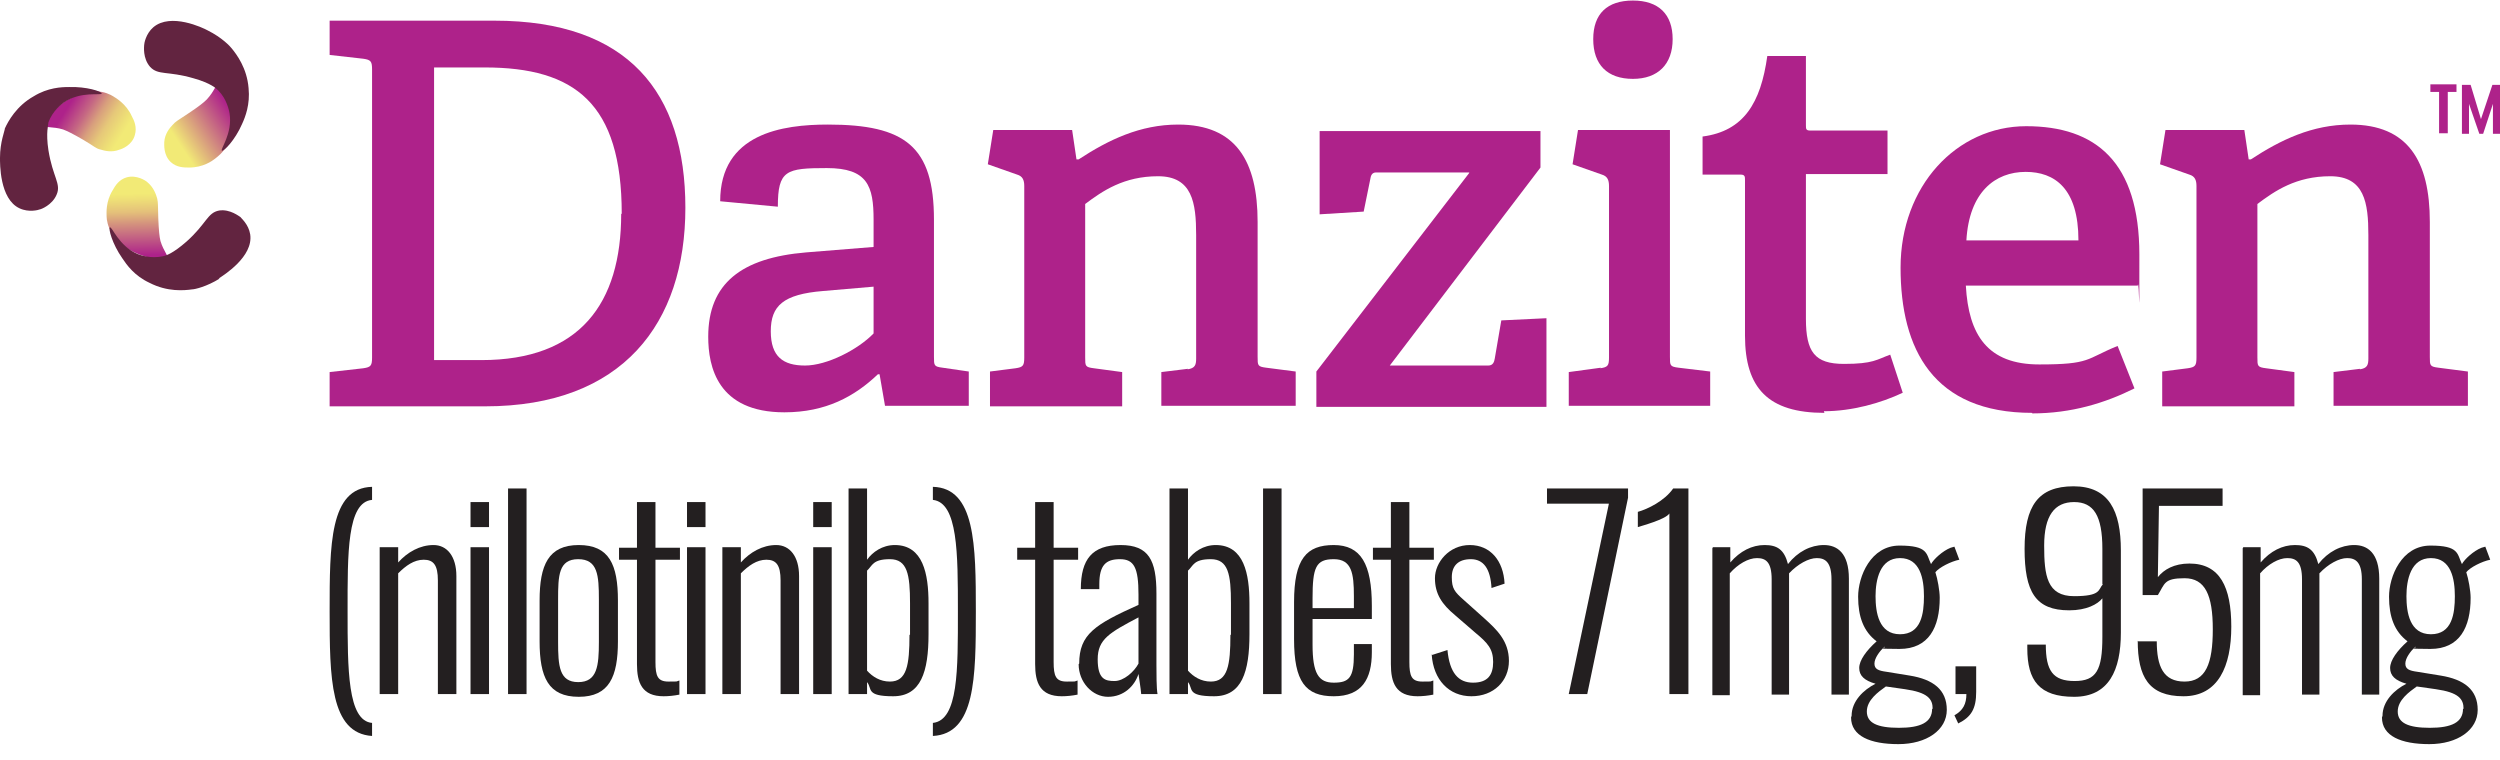<svg xmlns="http://www.w3.org/2000/svg" xmlns:xlink="http://www.w3.org/1999/xlink" id="artwork" viewBox="0 0 459.6 139.7"><defs><style>      .st0 {        fill: url(#linear-gradient2);      }      .st1 {        fill: url(#linear-gradient1);      }      .st2 {        fill: #231f20;      }      .st3 {        fill: url(#linear-gradient);      }      .st4 {        fill: #ae228a;      }      .st5 {        fill: #622440;      }    </style><linearGradient id="linear-gradient" x1="-5208.9" y1="-1665.4" x2="-5208.6" y2="-1654.1" gradientTransform="translate(-5183.7 -1618.5) rotate(-180)" gradientUnits="userSpaceOnUse"><stop offset="0" stop-color="#ae228a"></stop><stop offset=".2" stop-color="#bc4e85"></stop><stop offset=".5" stop-color="#d3907e"></stop><stop offset=".7" stop-color="#e4c07a"></stop><stop offset=".9" stop-color="#eede77"></stop><stop offset="1" stop-color="#f2ea76"></stop></linearGradient><linearGradient id="linear-gradient1" x1="-574.5" y1="-2506.5" x2="-574.2" y2="-2495.2" gradientTransform="translate(-1784.7 1829.9) rotate(58.2)" gradientUnits="userSpaceOnUse"><stop offset="0" stop-color="#ae228a"></stop><stop offset="1" stop-color="#f2ea76"></stop></linearGradient><linearGradient id="linear-gradient2" x1="-1999.2" y1="1863.6" x2="-1999" y2="1874.8" gradientTransform="translate(-451.5 -2674.8) rotate(-56.8)" gradientUnits="userSpaceOnUse"><stop offset="0" stop-color="#ae228a"></stop><stop offset=".3" stop-color="#c56783"></stop><stop offset=".5" stop-color="#d89f7d"></stop><stop offset=".7" stop-color="#e6c879"></stop><stop offset=".9" stop-color="#eee076"></stop><stop offset="1" stop-color="#f2ea76"></stop></linearGradient></defs><g><path class="st4" d="M66.8,67.7c1.4-.2,1.6-.5,1.6-2V12.8c0-1.5-.2-1.8-1.6-2l-6.2-.7V3.8h30.3c24.6,0,35.1,13.2,35.1,34.4s-11.5,36.5-36.8,36.5h-28.6v-6.3l6.2-.7ZM114.3,39.3c0-20.3-8.6-26.9-25.2-26.9h-9.3v53.8h8.7c18.1,0,25.7-10.4,25.7-26.9Z"></path><path class="st4" d="M161.4,68.8c-4.3,4.1-9.6,7-17.2,7-12.3,0-14-8.4-14-13.9,0-9.8,6.1-14.5,18-15.5l12.4-1v-5c0-6.2-1.1-9.5-8.6-9.5s-9,.4-9,7.1l-10.6-1c0-12.5,11.5-14.1,19.8-14.1,14.2,0,19.5,4,19.5,17.5v25.2c0,1.6,0,1.8,1.6,2l4.8.7v6.3h-15.4l-1-5.8h-.3ZM141.7,60.9c0,4.7,2.3,6.3,6.3,6.3s9.7-2.9,12.6-5.9v-8.6l-9.3.8c-7.3.6-9.6,2.7-9.6,7.4Z"></path><path class="st4" d="M218.3,67.9c1.4-.2,1.6-.8,1.6-2v-22.7c0-5.9-.7-10.8-7-10.8s-10.2,2.7-13.4,5.1v28.2c0,1.6,0,1.8,1.6,2l5.2.7v6.3h-24.3v-6.4l4.7-.6c1.4-.2,1.6-.5,1.6-2v-31.5c0-1.1-.3-1.8-1.3-2.1l-5.4-1.9,1-6.3h14.5l.8,5.4h.4c5.5-3.6,11.3-6.4,18.3-6.4,10.6,0,14.6,6.7,14.6,17.9v24.8c0,1.6,0,1.8,1.6,2l5.4.7v6.3h-24.7v-6.2l4.9-.6Z"></path><path class="st4" d="M270.1,31.7h-17.1c-.8,0-1,.6-1.1,1.3l-1.2,5.9-8.1.5v-15.3h40.6v6.7l-27.7,36.4h18.1c.9,0,1.1-.7,1.2-1.3l1.2-7,8.3-.4v16.3h-42.3v-6.5l28.1-36.5Z"></path><path class="st4" d="M294.2,67.7c1.4-.2,1.6-.5,1.6-2v-31.5c0-1.1-.3-1.8-1.3-2.1l-5.4-1.9,1-6.3h16.9v41.7c0,1.6,0,1.8,1.6,2l5.8.7v6.3h-26v-6.2l5.9-.8ZM300.2,14.5c-4.7,0-7.3-2.6-7.3-7.3s2.6-7.1,7.3-7.1,7.3,2.5,7.3,7.1-2.7,7.3-7.3,7.3Z"></path><path class="st4" d="M335.4,75.9c-10.3,0-14.6-4.5-14.6-14.2v-28.6c0-.6,0-1-.8-1h-7v-7c7.6-1,10.7-6.2,11.9-14.8h7.1v12.7c0,.7,0,1,.8,1h14.2v8h-15v26.6c0,6.1,1.6,8.3,7,8.3s6-.8,8.5-1.7l2.3,7c-4,1.9-9.3,3.4-14.5,3.4Z"></path><path class="st4" d="M373.6,75.9c-18.2,0-24.2-11.7-24.2-26.7s10.3-26,23.1-26,20.8,6.6,20.8,23.6,0,3.8-.3,5.7h-31.6c.5,9.1,4,14.5,13.5,14.5s8.5-1,14.4-3.4l3.1,7.8c-5.4,2.7-11.6,4.6-18.8,4.6ZM372.4,31.6c-5.6,0-10.4,3.7-10.9,12.6h20.6c0-9.6-4.4-12.6-9.7-12.6Z"></path><path class="st4" d="M433.8,67.9c1.4-.2,1.6-.8,1.6-2v-22.7c0-5.9-.7-10.8-7-10.8s-10.2,2.7-13.4,5.1v28.2c0,1.6,0,1.8,1.6,2l5.2.7v6.3h-24.3v-6.4l4.7-.6c1.4-.2,1.6-.5,1.6-2v-31.5c0-1.1-.3-1.8-1.3-2.1l-5.4-1.9,1-6.3h14.5l.8,5.4h.4c5.5-3.6,11.3-6.4,18.3-6.4,10.6,0,14.6,6.7,14.6,17.9v24.8c0,1.6,0,1.8,1.6,2l5.4.7v6.3h-24.7v-6.2l4.9-.6Z"></path></g><g><path class="st3" d="M30.7,47.6c.4-.5-.6-1.3-1.2-3.3-.2-.8-.3-1.9-.4-4.1-.1-2.6,0-2.8-.2-3.7-.2-.7-.6-2-1.8-3-.3-.3-2-1.4-3.8-.9-1.4.4-2.1,1.5-2.6,2.4-1.3,2.1-1.1,4.2-1.1,4.8,0,.6.2,1.8,1,3.2.8,1.3,1.8,2,2.7,2.6,1.7,1.1,3.2,1.5,4.2,1.8,1.5.4,2.9.7,3.3.2Z"></path><path class="st5" d="M40.2,51.2c.9-.6,6.4-4,5.8-8.1-.3-1.9-1.7-3-1.8-3.2-.2-.1-1.9-1.5-3.9-1.2-2.2.4-2.3,2.4-6,5.7-2.5,2.2-3.8,2.6-4.3,2.7-2.3.5-4.2-.2-4.7-.4-3.5-1.5-4.7-5.1-5.1-4.9-.3.2.4,3,2.3,5.7.8,1.2,2.2,3.2,5,4.5,3.3,1.7,6.4,1.4,7.8,1.2.5,0,2.7-.5,5.1-2Z"></path><path class="st1" d="M40.2,15.5c-.6,0-.7,1.2-2.2,2.8-.6.6-1.5,1.3-3.3,2.5-2.1,1.4-2.4,1.5-3,2.2-.5.5-1.4,1.6-1.5,3.1,0,.4-.2,2.4,1.2,3.7,1.1,1,2.4,1,3.4,1,2.5,0,4.2-1.2,4.7-1.6.5-.4,1.5-1.1,2.2-2.5.7-1.3.8-2.5.8-3.7,0-2-.4-3.5-.7-4.5-.5-1.5-.9-2.9-1.6-2.9Z"></path><path class="st5" d="M38.2,5.6c-.9-.5-6.8-3.3-10-.6-1.4,1.2-1.7,3-1.7,3.3,0,.2-.3,2.4,1.1,4,1.5,1.6,3.2.7,8,2.1,3.2.9,4.2,1.9,4.5,2.2,1.6,1.6,2,3.7,2.1,4.2.6,3.8-1.8,6.7-1.4,6.9.3.2,2.4-1.9,3.7-4.9.6-1.3,1.5-3.6,1.2-6.6-.3-3.7-2.2-6.2-3.1-7.3-.3-.4-1.8-2-4.4-3.3Z"></path><path class="st0" d="M8.2,23c.2.6,1.4.2,3.4.8.8.3,1.8.8,3.7,1.9,2.2,1.3,2.3,1.6,3.2,1.8.7.2,2,.6,3.5,0,.4-.1,2.3-.8,2.8-2.7.4-1.4-.1-2.6-.6-3.5-1-2.2-2.9-3.3-3.4-3.6-.5-.3-1.6-.9-3.2-.9-1.5,0-2.6.4-3.7.8-1.9.8-3,1.8-3.8,2.5-1.1,1-2.2,2-1.9,2.7Z"></path><path class="st5" d="M0,29c0,1-.1,7.6,3.6,9.3,1.7.8,3.5.3,3.7.2.2,0,2.3-.8,3.1-2.7.9-2-.7-3.2-1.5-8.2-.5-3.3,0-4.6,0-5.1.8-2.2,2.5-3.4,2.9-3.7,3.1-2.1,6.8-1.2,6.9-1.6,0-.4-2.8-1.3-6-1.2-1.4,0-3.9.1-6.5,1.7-3.2,1.8-4.7,4.6-5.3,5.9C.9,24,0,26.1,0,29Z"></path></g><path class="st4" d="M448.5,16.9h-1.7v-1.4h4.8v1.4h-1.6v7.6h-1.6v-7.6ZM452.7,15.6h1.5l1.9,6.3,2.1-6.3h1.4v9h-1.3v-5.5l-1.8,5.5h-.7l-1.9-5.5v5.5h-1.3v-9Z"></path><g><path class="st2" d="M60.6,112.4c0-12.2,0-22.7,7.8-22.9v2.4c-4.6.4-4.5,9.8-4.5,20.5s0,20.1,4.5,20.5v2.4c-7.7-.5-7.8-10.7-7.8-22.9Z"></path><path class="st2" d="M69.8,100.6h3.4v2.8c1.7-1.9,4-3.2,6.5-3.2s4.2,2.1,4.2,5.7v21.7h-3.4v-20.9c0-2.8-.8-3.8-2.6-3.8s-3.3,1.1-4.7,2.5v22.2h-3.4v-27Z"></path><path class="st2" d="M86.5,92.3h3.4v4.6h-3.4v-4.6ZM86.5,100.6h3.4v27h-3.4v-27Z"></path><path class="st2" d="M93.4,89.8h3.4v37.8h-3.4v-37.8Z"></path><path class="st2" d="M99.2,117.9v-7.5c0-6.5,1.6-10.2,7.2-10.2s7.2,3.6,7.2,10.2v7.5c0,6.5-1.6,10.2-7.2,10.2s-7.2-3.6-7.2-10.2ZM110.1,118v-7.8c0-4.4-.2-7.4-3.8-7.4s-3.7,3-3.7,7.4v7.8c0,4.4.2,7.4,3.7,7.4s3.8-3,3.8-7.4Z"></path><path class="st2" d="M117.1,122v-19.1h-3.3v-2.2h3.3v-8.4h3.4v8.4h4.5v2.2h-4.5v18.8c0,2.6.4,3.6,2.4,3.6s1.3,0,2-.2v2.6c-1,.2-2,.3-2.9.3-4,0-4.9-2.5-4.9-5.9Z"></path><path class="st2" d="M126.3,92.3h3.4v4.6h-3.4v-4.6ZM126.3,100.6h3.4v27h-3.4v-27Z"></path><path class="st2" d="M132.8,100.6h3.4v2.8c1.7-1.9,4-3.2,6.5-3.2s4.2,2.1,4.2,5.7v21.7h-3.4v-20.9c0-2.8-.8-3.8-2.6-3.8s-3.3,1.1-4.7,2.5v22.2h-3.4v-27Z"></path><path class="st2" d="M149.5,92.3h3.4v4.6h-3.4v-4.6ZM149.5,100.6h3.4v27h-3.4v-27Z"></path><path class="st2" d="M159.4,125.5v2.1h-3.4v-37.8h3.4v13.1c1-1.4,2.8-2.7,5.1-2.7,5.2,0,6.2,5.3,6.2,10.7v5.7c0,6.9-1.4,11.4-6.5,11.4s-3.8-1.4-4.8-2.6ZM167.3,116.7v-5.8c0-5.3-.5-8.1-3.7-8.1s-3.2,1.2-4.2,2.1v18.4c1,1.1,2.4,2,4.2,2,3.1,0,3.6-3,3.6-8.6Z"></path><path class="st2" d="M171.5,132.9c4.7-.5,4.6-9.8,4.6-20.5s0-20-4.6-20.5v-2.4c7.8.2,7.9,10.7,7.9,22.9s-.1,22.5-7.9,22.9v-2.4Z"></path><path class="st2" d="M190.3,122v-19.1h-3.3v-2.2h3.3v-8.4h3.4v8.4h4.5v2.2h-4.5v18.8c0,2.6.4,3.6,2.4,3.6s1.3,0,2-.2v2.6c-1,.2-2,.3-2.9.3-4,0-4.9-2.5-4.9-5.9Z"></path><path class="st2" d="M198.4,122c0-5.4,2.9-7.2,10.9-10.8v-1.9c0-4.9-.8-6.5-3.4-6.5s-3.8,1.1-3.8,4.6v.9h-3.4c0-5.5,2.1-8.1,7.3-8.1s6.6,2.8,6.6,8.9v13.1c0,1.4,0,4.4.2,5.4h-3c-.1-1.2-.4-2.9-.5-3.7-.7,2.2-2.7,4.2-5.6,4.2s-5.4-2.7-5.4-6ZM209.3,121.9v-8.4c-5.3,2.8-7.5,4-7.5,7.7s1.4,4,3.1,4,3.6-1.7,4.4-3.2Z"></path><path class="st2" d="M218.4,125.5v2.1h-3.4v-37.8h3.4v13.1c1-1.4,2.8-2.7,5.1-2.7,5.2,0,6.2,5.3,6.2,10.7v5.7c0,6.9-1.4,11.4-6.5,11.4s-3.8-1.4-4.8-2.6ZM226.3,116.7v-5.8c0-5.3-.5-8.1-3.7-8.1s-3.2,1.2-4.2,2.1v18.4c1,1.1,2.4,2,4.2,2,3.1,0,3.6-3,3.6-8.6Z"></path><path class="st2" d="M232.2,89.8h3.4v37.8h-3.4v-37.8Z"></path><path class="st2" d="M237.9,117.5v-6.8c0-8,2.3-10.5,7.3-10.5s7,3.5,7,11.2v2.4h-10.9v4.7c0,5.3,1.1,7,3.9,7s3.7-.9,3.7-5.2v-1.9h3.3v1.5c0,4.9-1.8,8.1-7,8.1s-7.3-2.7-7.3-10.5ZM248.9,111.8v-2.2c0-4.2-.4-6.8-3.7-6.8s-3.9,1.5-3.9,7.2v1.8h7.6Z"></path><path class="st2" d="M255.7,122v-19.1h-3.3v-2.2h3.3v-8.4h3.4v8.4h4.5v2.2h-4.5v18.8c0,2.6.4,3.6,2.4,3.6s1.3,0,2-.2v2.6c-1,.2-2,.3-2.9.3-4,0-4.9-2.5-4.9-5.9Z"></path><path class="st2" d="M263.3,120.4l2.8-.9c.4,4.2,2,6,4.7,6s3.7-1.4,3.7-3.8-1-3.5-3.3-5.4l-3.7-3.2c-2.4-2-3.7-3.9-3.7-6.8s2.6-6.1,6.4-6.1,6.2,2.9,6.4,7.1l-2.4.8c-.2-3.6-1.5-5.3-3.8-5.3s-3.5,1.2-3.5,3.3.5,2.7,2.2,4.2l3.8,3.4c2.2,2,4.5,4.1,4.5,7.8s-2.8,6.5-6.9,6.5-7-3-7.3-7.7Z"></path><path class="st2" d="M295.8,92.6h-11.4v-2.8h14.9v1.7l-7.5,36.1h-3.4l7.4-35.1Z"></path><path class="st2" d="M306.9,94.4c-.7,1.1-5.2,2.3-5.8,2.5v-2.8c1.8-.5,4.9-2,6.5-4.3h2.8v37.8h-3.5v-33.2Z"></path><path class="st2" d="M314.9,100.6h3.2v2.8c1.8-2.1,4-3.2,6.3-3.2s3.6.8,4.3,3.5c1.8-2.3,4.2-3.5,6.6-3.5s4.6,1.4,4.6,6.2v21.3h-3.2v-21.2c0-3.2-1.2-3.9-2.7-3.9s-3.5,1.1-5.1,2.8c0,.3,0,.7,0,1v21.3h-3.2v-21.2c0-3.2-1.1-3.9-2.7-3.9s-3.5,1.1-5,2.8v22.4h-3.2v-27Z"></path><path class="st2" d="M340.4,131.6c0-2.7,2.2-4.8,4.4-5.9-2.1-.6-3-1.5-3-2.9s1.3-3.2,3.2-4.9c-2.4-1.8-3.4-4.5-3.4-8.2s2.3-9.4,7.6-9.4,4.9,1.5,5.8,3.4c.5-.9,2.1-2.4,3.6-3l.7-.2.9,2.4c-1.5.3-3.7,1.4-4.4,2.3.4,1.2.8,3.4.8,4.7,0,5.4-2,9.4-7.4,9.4s-2.1-.2-2.8-.4c-.9.9-1.8,2.1-1.8,3.1s.7,1.3,2.2,1.5l4.3.7c4.3.7,6.8,2.6,6.8,6.3s-3.7,6.3-8.9,6.3-8.7-1.5-8.7-4.9ZM355.3,130.3c0-1.8-.9-3-5.1-3.6l-3.5-.5c-1.4,1-3.5,2.5-3.5,4.6s1.9,3,5.9,3,6.1-1,6.1-3.5ZM353.7,109.6c0-3.2-.7-7-4.4-7s-4.5,4-4.5,7,.6,7,4.5,7,4.4-3.8,4.4-7Z"></path><path class="st2" d="M359.3,131.5c1.6-.9,2.2-2.1,2.2-3.9h-2v-5.1h3.8v4.7c0,3.1-.9,4.6-3.3,5.8l-.7-1.5Z"></path><path class="st2" d="M372.7,119.2v-.7h3.4c0,4.8,1.3,6.7,5.3,6.7s5.1-2,5.1-8.1v-7.1c-.9,1.1-2.9,2.2-6.1,2.2-6.2,0-8.2-3.4-8.2-11.3s2.5-11.5,9-11.5,8.7,4.5,8.7,11.8v15.1c0,6.9-2.2,11.8-8.6,11.8s-8.6-3-8.6-8.9ZM386.5,107.4v-6.5c0-6.1-1.6-8.6-5.2-8.6s-5.5,2.5-5.5,8,.5,9.3,5.5,9.3,4.4-1.2,5.3-2.2Z"></path><path class="st2" d="M393.1,117.9h3.4c0,4.6,1.2,7.4,5.1,7.4s5.2-3.3,5.2-9.6-1.4-9.4-5.2-9.4-3.6,1-4.9,3.1h-2.8v-19.6h14.7v3.2h-11.7l-.2,13.1c1.1-1.4,3-2.5,5.8-2.5,5.6,0,7.7,4.3,7.7,11.6s-2.4,12.8-8.8,12.8-8.4-3.6-8.4-10.2Z"></path><path class="st2" d="M412.4,100.6h3.2v2.8c1.8-2.1,4-3.2,6.3-3.2s3.6.8,4.3,3.5c1.8-2.3,4.2-3.5,6.6-3.5s4.6,1.4,4.6,6.2v21.3h-3.2v-21.2c0-3.2-1.2-3.9-2.7-3.9s-3.5,1.1-5.1,2.8c0,.3,0,.7,0,1v21.3h-3.2v-21.2c0-3.2-1.1-3.9-2.7-3.9s-3.5,1.1-5,2.8v22.4h-3.2v-27Z"></path><path class="st2" d="M438,131.6c0-2.7,2.2-4.8,4.4-5.9-2.1-.6-3-1.5-3-2.9s1.3-3.2,3.2-4.9c-2.4-1.8-3.4-4.5-3.4-8.2s2.3-9.4,7.6-9.4,4.9,1.5,5.8,3.4c.5-.9,2.1-2.4,3.6-3l.7-.2.9,2.4c-1.5.3-3.7,1.4-4.4,2.3.4,1.2.8,3.4.8,4.7,0,5.4-2,9.4-7.4,9.4s-2.1-.2-2.8-.4c-.9.9-1.8,2.1-1.8,3.1s.7,1.3,2.2,1.5l4.3.7c4.3.7,6.8,2.6,6.8,6.3s-3.7,6.3-8.9,6.3-8.7-1.5-8.7-4.9ZM452.9,130.3c0-1.8-.9-3-5.1-3.6l-3.5-.5c-1.4,1-3.5,2.5-3.5,4.6s1.9,3,5.9,3,6.1-1,6.1-3.5ZM451.3,109.6c0-3.2-.7-7-4.4-7s-4.5,4-4.5,7,.6,7,4.5,7,4.4-3.8,4.4-7Z"></path></g></svg>